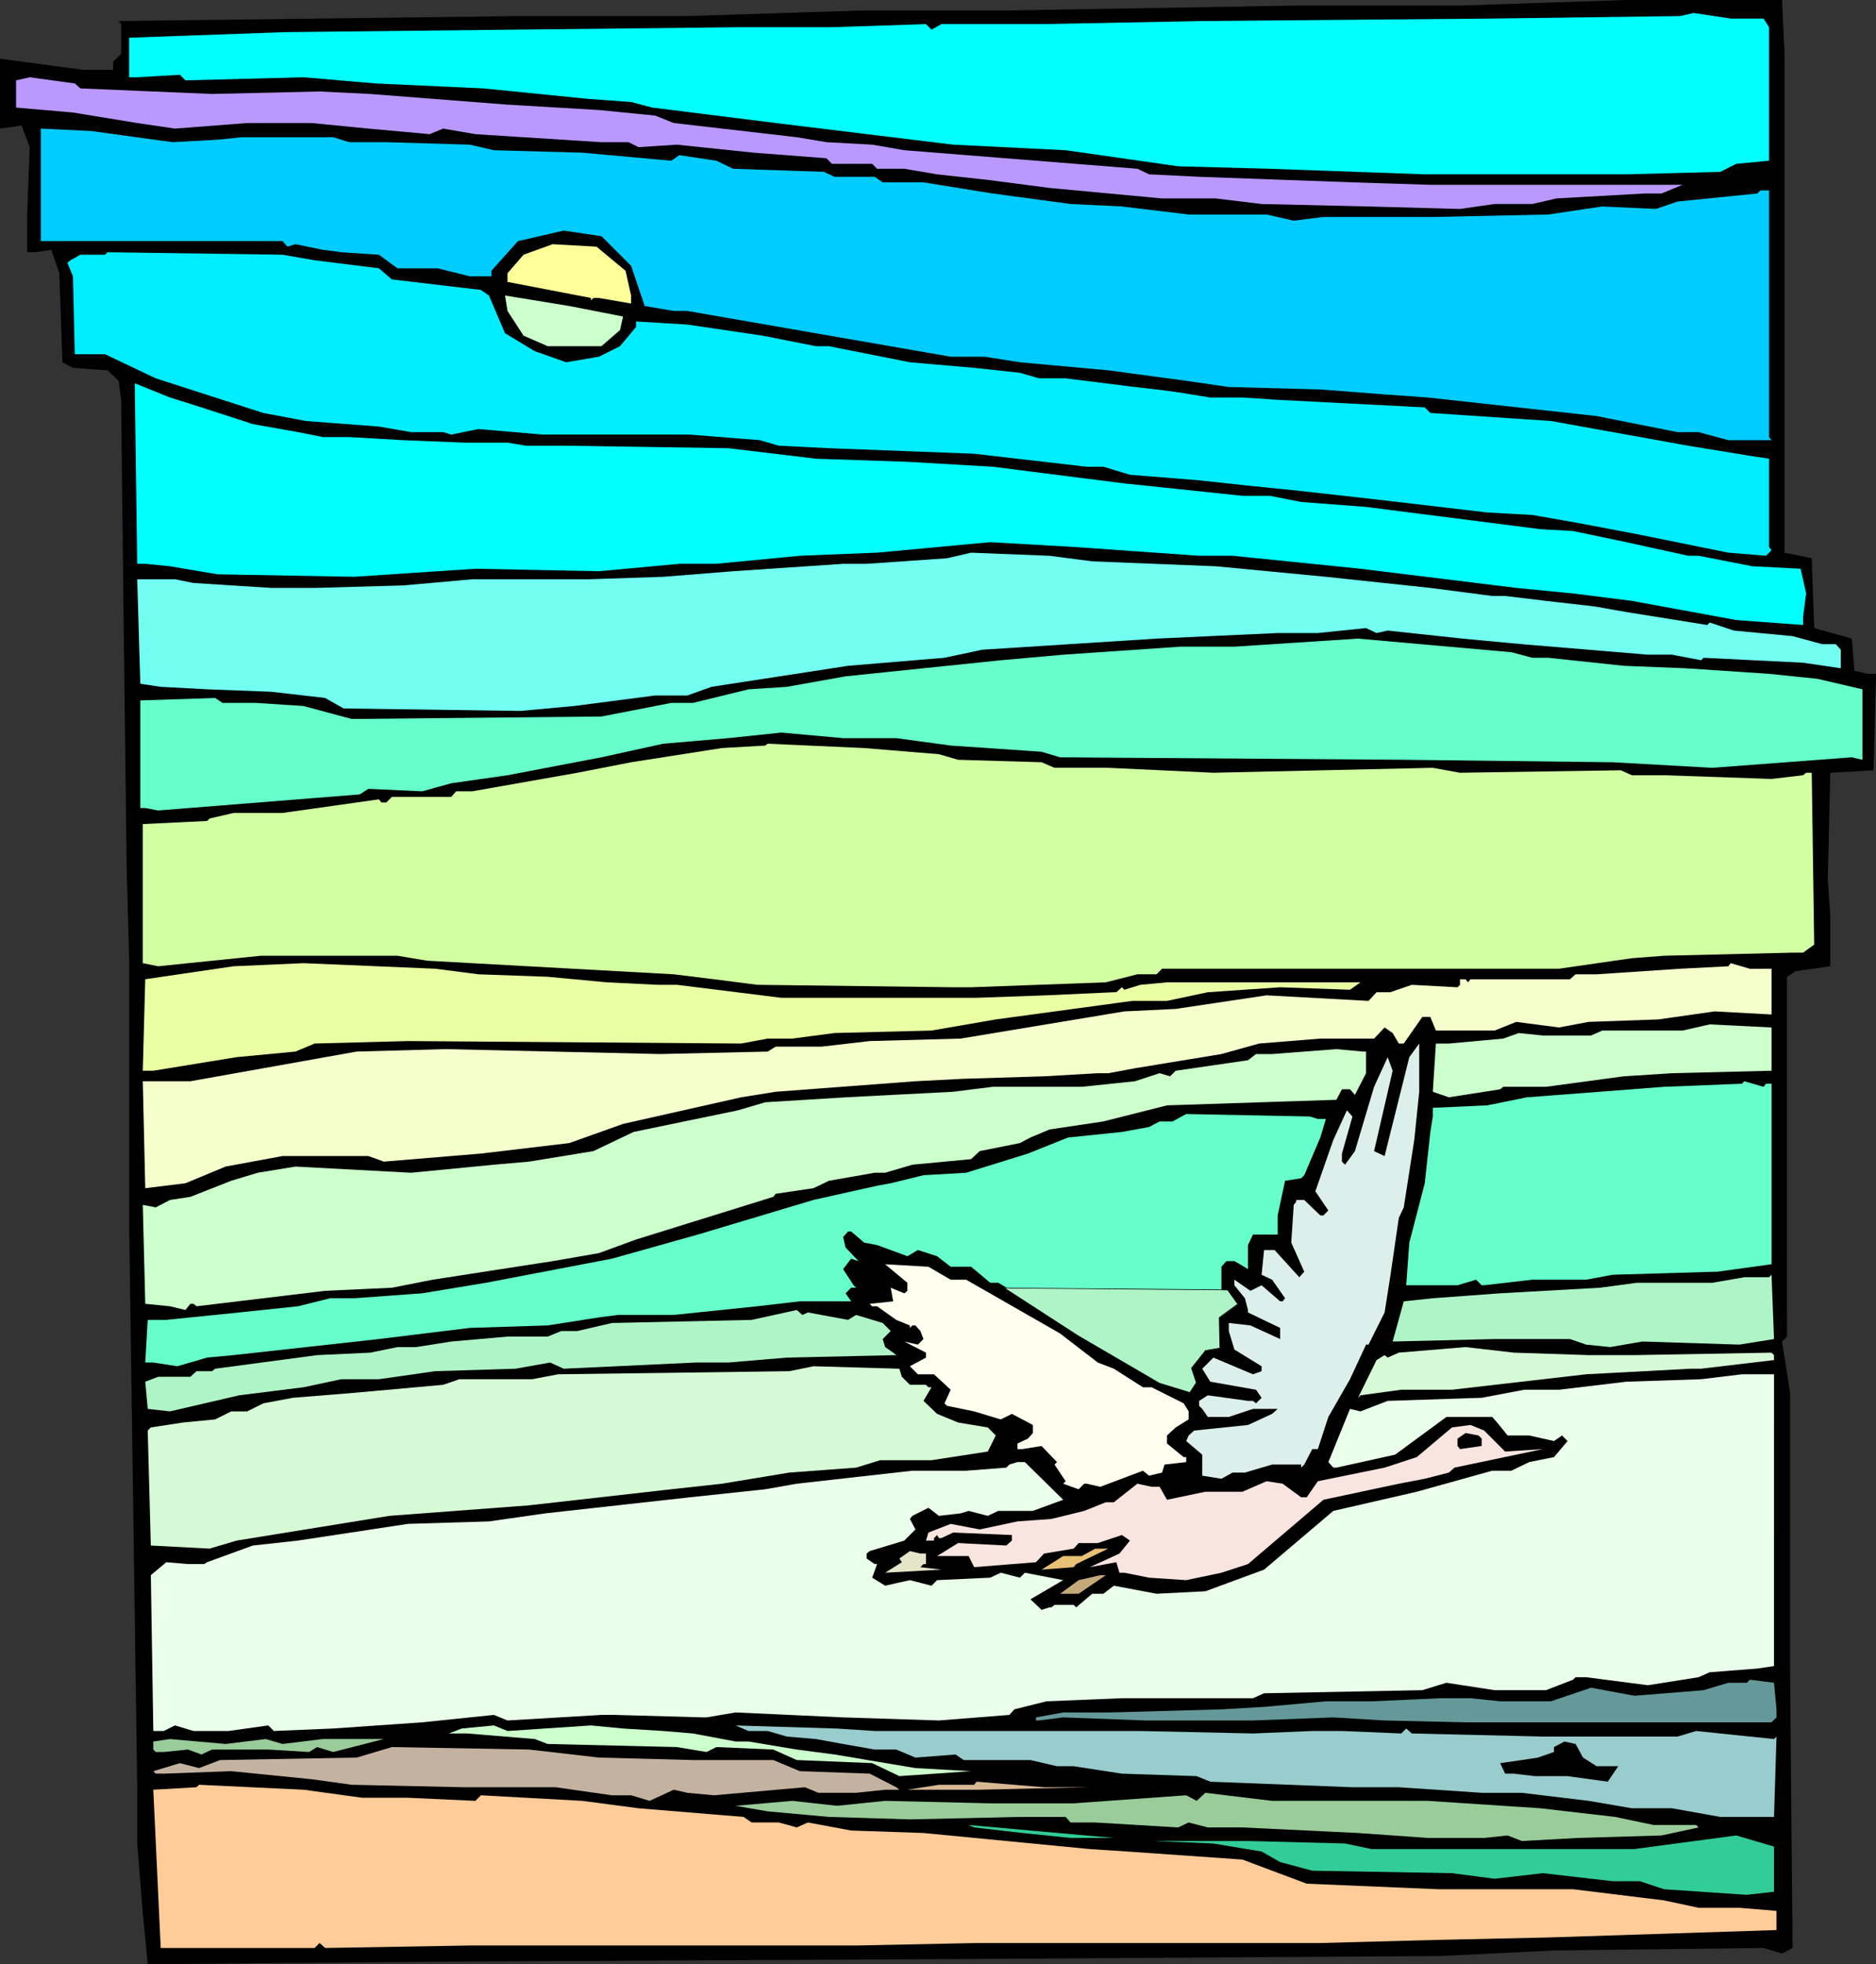 <?xml version="1.0" encoding="UTF-8" standalone="no"?>
<svg
   version="1.0"
   width="129.766mm"
   height="135.843mm"
   id="svg42"
   sodipodi:docname="Flying 18.wmf"
   xmlns:inkscape="http://www.inkscape.org/namespaces/inkscape"
   xmlns:sodipodi="http://sodipodi.sourceforge.net/DTD/sodipodi-0.dtd"
   xmlns="http://www.w3.org/2000/svg"
   xmlns:svg="http://www.w3.org/2000/svg">
  <rect width="100%" height="100%" fill="#333333" stroke="none"/>
  <sodipodi:namedview
     id="namedview42"
     pagecolor="#ffffff"
     bordercolor="#000000"
     borderopacity="0.25"
     inkscape:showpageshadow="2"
     inkscape:pageopacity="0.0"
     inkscape:pagecheckerboard="0"
     inkscape:deskcolor="#d1d1d1"
     inkscape:document-units="mm" />
  <defs
     id="defs1">
    <pattern
       id="WMFhbasepattern"
       patternUnits="userSpaceOnUse"
       width="6"
       height="6"
       x="0"
       y="0" />
  </defs>
  <path
     style="fill:#000000;fill-opacity:1;fill-rule:evenodd;stroke:none"
     d="m 466.539,14.06 v 130.416 l 7.11,1.454 0.646,18.261 9.858,2.747 0.646,8.404 3.555,0.808 h 2.101 l -0.646,25.211 -11.312,0.646 -0.646,27.958 0.646,9.212 v 13.413 l -9.05,1.293 -2.262,1.454 v 94.055 l -1.293,1.293 2.101,13.413 v 73.046 l 0.646,72.076 -2.747,1.454 -4.848,-1.454 -54.782,0.646 -29.573,1.454 -128.149,0.808 -130.573,0.646 -74.498,0.646 h -4.848 l -1.293,-13.252 -1.454,-18.261 V 467.203 L 33.774,320.626 v -69.491 l -0.646,-23.756 -0.808,-64.642 -0.646,-58.178 -0.646,-5.01 -2.909,-2.747 -9.05,-0.646 -2.747,-1.454 -0.808,-23.271 -2.101,-6.141 -4.202,0.646 H 7.11 V 56.077 L 7.757,38.462 5.656,32.806 0,33.614 V 15.353 l 21.816,2.909 h 7.757 V 16.161 L 31.674,14.06 V 6.303 L 31.027,5.495 135.421,4.202 H 179.699 l 45.41,-1.454 h 37.976 l 75.79,-1.293 h 42.824 L 425.169,0 h 40.723 z"
     id="path1" />
  <path
     style="fill:#00ffff;fill-opacity:1;fill-rule:evenodd;stroke:none"
     d="m 461.044,4.848 1.454,2.262 v 34.907 l -8.565,0.808 -4.202,2.101 -24.563,0.646 H 372.488 L 331.926,44.118 308.009,43.472 278.598,39.27 249.187,37.816 202.808,32.16 170.488,28.119 164.993,26.665 153.843,25.857 126.371,23.11 98.253,21.817 79.346,20.201 48.48,21.009 47.026,19.554 35.875,20.201 H 33.774 V 9.858 L 74.498,8.404 193.758,7.111 h 23.755 l 24.563,-0.808 1.454,1.454 2.586,-1.454 h 26.179 l 42.016,-0.808 75.79,-0.646 49.126,-0.646 3.555,-0.808 9.696,1.454 z"
     id="path2" />
  <path
     style="fill:#ba99ff;fill-opacity:1;fill-rule:evenodd;stroke:none"
     d="m 21.008,23.11 34.421,1.454 28.118,-0.646 13.251,0.646 35.229,2.747 24.563,1.454 14.706,1.454 4.848,1.939 32.158,3.717 7.757,1.293 11.958,0.646 8.403,1.454 60.923,4.848 3.07,1.454 13.09,0.646 40.077,1.454 20.362,0.646 h 65.933 l -5.494,2.262 h -4.363 l -23.109,1.293 -6.302,1.454 h -9.858 L 381.699,54.623 357.782,53.976 329.825,53.33 317.867,51.876 h -14.059 l -29.411,-2.747 -16.16,-2.101 -13.251,-1.454 -8.565,-1.454 h -7.11 l -1.293,-1.293 h -10.504 l -1.454,-1.454 -18.907,-1.454 -20.2,-2.101 -10.019,0.646 -2.586,-1.293 h -7.11 l -32.966,-2.101 -8.403,-1.454 -3.555,1.454 L 96.313,33.614 81.446,32.16 H 64.64 L 45.733,33.614 35.875,32.16 19.069,29.412 4.202,28.119 v -7.111 l 3.555,-0.808 11.797,1.616 z"
     id="path3" />
  <path
     style="fill:#00ccff;fill-opacity:1;fill-rule:evenodd;stroke:none"
     d="m 45.086,37.169 11.797,-0.646 6.302,-0.646 h 23.917 l 4.202,1.293 h 9.696 l 21.816,0.646 6.302,1.454 23.109,0.646 23.27,2.101 2.101,-1.454 9.696,1.454 4.363,2.101 23.755,0.808 2.747,1.293 h 10.504 l 2.101,1.454 h 10.666 l 18.099,2.909 20.362,2.747 13.413,0.646 17.453,2.101 h 20.362 l 7.11,1.616 7.757,-0.97 h 28.603 l 30.219,-0.646 14.059,-2.101 14.059,0.646 5.656,-1.939 20.846,-2.101 0.808,-0.808 h 2.262 V 114.255 l 0.646,0.808 h -11.312 l -7.757,-2.101 h -5.494 l -21.17,-4.202 -44.117,-4.848 -11.312,-0.808 -16.806,-1.293 -23.917,-0.646 -11.15,-1.616 -20.362,-2.747 -23.109,-2.101 -9.211,-1.454 h -8.888 L 179.699,81.288 h -3.555 l -7.595,-1.293 -3.555,-10.504 -7.757,-7.757 -9.858,-1.454 -11.958,2.747 -6.949,7.757 v 1.454 h -5.656 l -8.403,-2.101 H 103.909 L 99.061,66.582 89.203,65.935 84.355,65.289 77.245,63.834 75.144,64.481 73.851,63.026 H 10.666 V 33.614 l 13.251,0.646 z"
     id="path4" />
  <path
     style="fill:#ffff99;fill-opacity:1;fill-rule:evenodd;stroke:none"
     d="m 163.539,70.783 1.454,6.464 v 2.101 l -8.403,-1.454 h -1.454 l -0.646,0.646 v -0.646 l -21.816,-4.202 v -2.262 l 4.202,-4.848 7.595,-2.747 11.474,0.646 z"
     id="path5" />
  <path
     style="fill:#00edff;fill-opacity:1;fill-rule:evenodd;stroke:none"
     d="m 82.254,68.036 16.806,2.101 3.394,2.909 23.27,2.747 2.101,1.454 4.202,9.858 7.757,4.687 8.242,2.909 8.565,-1.454 5.494,-2.747 4.202,-5.01 v -1.454 l 13.413,0.808 19.715,2.909 13.898,2.747 h 3.394 l 21.17,4.202 16.806,1.454 11.958,1.293 5.01,1.454 h 6.949 l 18.099,2.262 5.656,0.646 5.01,0.646 9.05,1.454 h 8.403 l 9.858,0.646 37.814,1.939 1.454,1.454 21.816,1.454 9.696,0.646 35.875,6.464 16.806,2.747 4.363,0.646 v 23.11 l 0.646,0.808 -1.454,1.454 -9.858,-0.808 -23.917,-4.848 -15.352,-2.909 -11.958,-2.101 -11.797,-0.646 -28.926,-3.394 -20.2,-2.262 -14.221,-1.454 -11.958,-1.293 -18.099,-1.454 -6.949,-2.101 h -4.363 l -29.411,-3.394 -37.976,-1.454 -13.09,-0.646 -5.01,-1.454 -18.261,-1.454 h -38.461 l -16.806,-1.454 -7.11,1.454 -2.101,-0.646 h -8.403 L 99.061,111.508 79.992,110.054 68.842,107.953 40.723,98.903 27.472,92.6 h -7.918 l -0.485,-20.362 -1.454,-3.555 0.808,-0.646 2.586,-1.454 h 6.464 l 0.646,-0.646 45.733,0.646 z"
     id="path6" />
  <path
     style="fill:#ccffcc;fill-opacity:1;fill-rule:evenodd;stroke:none"
     d="m 162.893,82.742 -0.808,3.555 -4.848,4.202 h -14.059 l -6.302,-2.747 -4.202,-6.464 -0.646,-4.04 16.806,2.747 z"
     id="path7" />
  <path
     style="fill:#00ffff;fill-opacity:1;fill-rule:evenodd;stroke:none"
     d="m 52.682,106.498 13.413,4.363 11.797,2.101 6.464,1.293 h 6.949 l 14.059,0.808 15.998,0.646 h 11.312 l 4.848,0.808 h 10.504 l 42.339,0.646 22.947,2.747 23.917,0.808 22.301,1.293 34.421,4.363 30.866,3.232 h 7.11 l 8.242,1.616 16.968,1.293 45.571,5.818 8.565,0.485 13.898,2.909 16.16,3.555 h 2.747 l 14.059,2.747 12.605,0.646 1.454,6.464 -0.808,6.141 v 2.101 l -17.453,-1.293 -27.31,-5.01 -15.352,-1.939 -14.867,-1.454 -10.504,-1.293 -30.219,-3.717 -33.451,-3.394 h -8.726 l -32.158,-2.262 -22.462,-1.293 -29.573,2.747 -20.2,0.808 -21.816,2.101 h -9.696 l -21.008,1.939 -32.32,-0.646 -31.674,2.101 -35.714,-0.646 -12.443,-2.101 -6.464,-0.646 h -2.101 l -0.646,-47.189 9.211,3.717 z"
     id="path8" />
  <path
     style="fill:#72fff2;fill-opacity:1;fill-rule:evenodd;stroke:none"
     d="m 285.547,146.738 32.32,1.293 28.765,2.747 27.31,2.909 16.16,2.101 h 3.394 l 10.666,1.293 12.766,1.454 8.242,1.454 21.17,3.394 0.646,-0.646 6.302,2.101 15.352,1.454 7.757,2.101 h 3.555 l 1.293,1.454 v 4.848 l -9.858,-1.454 -26.018,-1.293 -0.646,0.646 -7.595,-1.454 h -6.302 l -32.966,-2.747 -15.514,-1.454 -19.554,-2.101 -2.909,0.646 -2.747,-1.293 -12.605,1.293 h -10.504 l -31.674,1.454 -45.571,2.909 -9.858,2.101 -25.21,2.101 -35.714,5.495 -6.302,2.262 h -8.403 l -21.17,2.747 -14.059,1.293 -46.218,-0.646 -4.848,-2.747 -14.059,-1.616 -16.806,-0.646 -12.12,-0.646 -5.333,-0.808 -0.808,-27.311 h 9.858 l 4.848,0.97 20.362,1.293 h 11.312 l 23.109,-0.646 18.099,-1.616 h 30.381 l 19.554,-0.646 18.261,-1.454 28.765,-1.939 h 6.141 l 21.008,-1.454 6.302,-1.454 20.523,0.808 z"
     id="path9" />
  <path
     style="fill:#66ffcc;fill-opacity:1;fill-rule:evenodd;stroke:none"
     d="m 400.606,171.949 h 4.202 l 19.715,2.101 16.16,0.646 21.816,1.454 12.605,1.293 11.797,2.747 v 18.423 l -2.747,-0.646 -36.522,2.747 -26.018,-1.454 -54.621,-0.646 -89.85,-0.646 -4.848,-1.454 -23.755,-1.616 -14.221,-1.939 h -13.898 l -16.16,-1.454 -13.898,1.454 -16.968,1.454 -16.16,3.555 -24.563,4.687 -14.706,2.101 -7.595,2.101 -14.059,-0.646 -2.262,1.454 -52.682,4.202 -3.394,-0.646 H 36.683 V 183.1 l 19.554,-0.646 1.939,1.293 h 8.726 l 12.443,0.808 12.605,3.394 65.286,-0.646 18.261,-3.555 h 5.656 l 14.544,-3.555 10.019,-0.646 15.352,-2.747 40.562,-4.202 16.322,-1.454 30.704,-2.101 h 14.059 l 32.32,-2.101 40.077,3.555 z"
     id="path10" />
  <path
     style="fill:#d3ffa3;fill-opacity:1;fill-rule:evenodd;stroke:none"
     d="m 245.47,197.159 5.01,1.454 21.816,0.646 3.394,1.454 h 14.059 l 27.472,1.293 57.368,-1.293 7.11,1.293 42.016,-0.646 2.909,1.293 h 8.403 l 28.118,0.97 8.242,-0.97 0.808,-0.646 h 1.454 l 0.646,44.926 -2.909,2.101 h -2.747 l -33.613,0.808 -8.403,0.646 -19.069,2.747 H 303.808 l -1.454,1.454 h -5.01 l -8.242,2.101 -35.229,1.293 h -4.686 l -51.227,-0.646 -11.312,-1.454 -10.504,-1.293 -64.478,-3.555 -7.757,-1.293 H 68.195 l -26.826,2.747 -4.04,-0.808 v -36.361 l 16.806,-0.808 0.646,-0.646 6.302,-1.454 h 12.766 l 25.21,-3.555 0.646,0.808 h 1.293 l 1.454,-1.454 h 15.514 l 1.293,-1.454 h 4.202 l 27.472,-4.848 14.059,-2.747 23.755,-3.717 11.312,-0.646 0.646,-0.485 25.21,1.131 z"
     id="path11" />
  <path
     style="fill:#eaffa3;fill-opacity:1;fill-rule:evenodd;stroke:none"
     d="m 125.078,254.691 18.099,0.646 15.514,1.454 13.251,0.646 h 5.01 l 27.31,3.394 h 51.066 l 18.261,-0.646 17.614,-0.808 h 0.646 l 1.454,-1.293 0.646,0.646 4.202,-1.293 6.949,-0.646 h 50.581 l -2.747,1.939 -18.261,-0.646 -18.907,1.293 -10.666,2.262 h -9.05 l -35.714,4.848 -16.806,2.909 -25.371,0.646 -10.989,1.454 h -6.464 l -6.949,1.293 -87.102,-0.646 -24.402,0.646 -5.01,2.101 -15.352,1.454 -21.816,3.555 h -2.747 l 0.646,-23.918 23.109,-3.394 18.261,-0.808 34.421,1.454 z"
     id="path12" />
  <path
     style="fill:#f4ffcc;fill-opacity:1;fill-rule:evenodd;stroke:none"
     d="m 463.145,253.237 v 11.959 l -14.867,-0.808 -14.706,2.101 -18.261,0.646 -7.757,1.454 -11.15,-1.454 -5.656,2.262 h -15.352 l -1.454,-3.555 h -2.101 l -4.848,6.949 h -1.293 l -1.616,-2.747 -2.101,-1.454 -2.747,2.909 h -14.059 l -15.998,1.293 -9.858,2.747 -22.624,3.717 -6.949,1.293 h -2.747 l -14.059,0.808 -21.008,0.646 -12.605,0.646 -36.522,2.747 -9.05,1.454 -30.866,6.949 -14.059,5.01 -23.109,2.747 -25.371,2.101 -4.04,-1.454 H 73.851 l -14.867,2.747 -10.504,4.363 -10.504,1.293 -0.646,-27.958 h 12.443 l 43.47,-7.757 23.27,-0.646 56.075,1.293 28.118,-0.646 2.101,-1.293 h 11.958 l 12.605,-1.454 23.755,-0.646 42.824,-7.111 13.413,-0.646 23.755,-3.555 26.664,1.454 2.101,-2.262 h 3.555 l 5.656,-1.939 11.958,0.646 0.646,-0.646 v -1.454 h 1.454 l 0.646,0.808 0.646,-0.808 h 26.018 l 1.454,-1.293 h 5.494 l 21.816,-1.454 12.605,-0.646 0.646,-0.808 5.01,1.454 z"
     id="path13" />
  <path
     style="fill:#ccffcc;fill-opacity:1;fill-rule:evenodd;stroke:none"
     d="m 463.145,279.902 -26.018,0.646 -12.605,0.808 -20.362,2.747 h -11.15 l -0.808,0.646 -13.413,2.101 -4.202,-1.454 0.808,-12.605 h 3.394 l 14.221,-1.293 4.04,-1.454 6.302,0.646 h 12.605 l 2.909,-1.293 h 21.008 l 7.11,-1.616 16.16,0.808 z"
     id="path14" />
  <path
     style="fill:#ddefea;fill-opacity:1;fill-rule:evenodd;stroke:none"
     d="m 369.74,298.002 -2.747,17.615 -1.293,2.747 -2.262,15.514 -1.454,9.212 -4.202,8.404 h -0.646 l -4.202,9.05 -5.656,9.858 -2.747,8.404 h -1.454 l -2.101,4.04 -0.808,0.808 v -0.808 h -7.595 l -7.11,2.101 h -3.232 l -2.909,1.616 -5.01,-0.808 v -5.495 l -4.202,-3.555 0.646,-1.454 1.454,-1.293 14.059,-1.454 6.302,-2.909 1.454,-1.293 h -6.464 l -6.302,2.101 h -5.494 l -1.454,-2.101 -0.808,-0.808 v -1.293 l 2.262,-1.454 10.504,1.454 h 1.293 l 0.808,0.646 1.454,-1.454 -1.454,-2.101 -11.958,-2.101 -2.101,-3.394 2.909,-2.909 10.342,4.363 2.262,-0.808 v -1.293 l -7.11,-4.363 -1.454,-4.848 v -2.101 l 5.656,0.646 7.757,3.555 v -2.909 l -8.403,-4.04 v -0.646 l -0.808,-3.071 -2.747,-3.394 v -1.454 l 4.202,2.909 2.909,-1.454 4.848,4.202 h 0.646 l 0.646,-0.808 -3.394,-4.848 -2.747,-1.293 0.646,-6.464 h 2.747 l 6.464,7.111 1.293,-1.454 -3.394,-7.595 0.646,-9.858 0.646,-0.808 v -0.485 h 2.101 l 4.202,4.04 h 0.808 l 1.293,-1.293 -3.394,-5.01 4.686,-13.413 3.555,-7.757 1.454,1.616 -2.747,9.696 v 2.101 l 0.808,0.808 2.586,-3.555 5.01,-16.807 3.555,-7.757 1.293,3.555 -4.848,21.009 2.747,1.293 6.464,-25.857 2.586,-3.555 v 12.605 z"
     id="path15" />
  <path
     style="fill:#ccffcc;fill-opacity:1;fill-rule:evenodd;stroke:none"
     d="m 357.136,274.892 v 5.656 l -2.909,5.656 -1.293,-1.454 h -2.101 l -1.454,2.747 -44.278,1.454 -16.645,4.202 -14.059,2.101 -5.01,2.101 -2.747,1.454 -10.504,2.101 -2.262,2.101 -15.352,1.454 -7.11,2.101 h -2.747 l -11.958,2.101 -4.04,1.939 -9.858,1.454 -0.646,0.808 -35.875,11.151 -9.696,3.555 -12.12,2.101 -31.35,4.848 -10.666,2.101 -17.453,0.808 -33.613,4.04 -0.808,-0.646 h -0.808 l -1.293,1.616 -4.04,-0.97 -6.464,-0.646 -0.646,-25.857 3.394,0.646 3.717,-1.939 5.333,-0.808 10.666,-4.202 6.949,-2.101 9.858,-1.616 30.219,1.616 21.654,-2.101 9.211,-0.808 16.806,-2.747 10.504,-5.01 27.31,-5.656 7.11,-2.101 21.008,-1.293 28.118,-1.454 10.342,-1.293 h 23.27 l 13.898,-1.454 6.464,-2.101 2.747,0.808 1.454,-1.454 18.907,-2.747 2.101,-1.616 h 4.202 l 16.806,-1.293 6.949,0.646 z"
     id="path16" />
  <path
     style="fill:#66ffcc;fill-opacity:1;fill-rule:evenodd;stroke:none"
     d="m 461.691,283.295 h 1.454 v 47.189 l -14.059,1.939 -27.472,0.808 -6.949,1.293 h -14.059 l -12.605,1.454 h -0.646 l -1.454,-1.454 -4.848,1.454 h -13.413 l 0.808,-11.151 4.04,-15.514 1.454,-13.413 0.646,-4.04 v -2.262 l 14.221,-0.646 10.342,-2.101 19.069,-1.454 16.806,-1.293 20.362,-0.808 0.646,-0.646 5.01,1.454 z"
     id="path17" />
  <path
     style="fill:#66ffcc;fill-opacity:1;fill-rule:evenodd;stroke:none"
     d="m 344.531,292.507 h 2.101 l -1.454,4.848 -4.202,9.858 -0.808,0.808 -4.202,0.646 -1.939,9.05 v 5.01 h -6.464 l -1.293,2.747 v 6.303 l -2.101,-1.293 -1.454,-0.808 h -2.101 l -1.293,1.454 v 6.303 l 3.394,4.04 -4.848,2.909 0.646,7.757 h -3.394 l -4.363,5.01 1.454,4.848 -2.101,1.293 -2.101,-1.293 -4.848,-0.808 -21.816,-13.252 -7.757,-6.464 -5.656,-2.101 -6.949,-4.04 h -2.101 l -5.01,-4.202 h -5.333 l -3.555,-2.747 -5.01,-1.616 -2.747,1.616 -7.918,-2.909 -3.394,-0.646 -3.394,-2.909 h -0.808 l -1.293,1.454 0.646,2.747 3.394,3.555 -1.939,-0.646 -2.101,2.747 2.747,4.202 0.646,0.646 h -1.293 l -1.454,1.454 1.454,2.101 h -13.413 l -11.15,1.293 -21.816,2.262 h -14.544 l -5.01,0.646 -13.413,2.101 -20.362,0.646 -23.755,2.909 -37.976,4.202 -6.949,0.646 -7.757,2.262 -6.302,-0.97 H 37.976 L 38.622,345.029 h 4.848 l 19.069,-1.939 15.352,-1.616 8.403,-2.101 h 6.302 l 17.776,-1.293 16.645,-2.747 32.966,-6.303 22.462,-6.303 30.219,-9.05 16.645,-3.717 3.555,-0.646 8.565,-2.101 11.15,-0.646 16.16,-5.01 10.504,-4.202 14.059,-1.454 7.11,-1.293 2.747,-1.454 h 3.394 l 3.555,-1.939 32.32,0.646 z"
     id="path18" />
  <path
     style="fill:#ffffef;fill-opacity:1;fill-rule:evenodd;stroke:none"
     d="m 248.541,334.525 h 4.04 l 24.563,14.06 9.858,7.595 4.202,1.616 7.595,4.848 h 2.262 l 8.403,4.202 1.293,2.101 v 2.101 l -3.394,2.101 -2.262,2.101 v 2.101 l 4.363,3.555 h 0.646 v 1.293 l -5.656,0.646 -0.646,2.101 -3.394,0.808 -1.616,-1.293 -11.15,4.202 -3.555,-0.808 h -0.646 l -1.454,1.454 -4.04,-1.454 0.646,-0.646 -2.909,-4.363 0.646,-0.646 -4.04,-4.202 -5.01,0.808 h -1.293 v -1.454 l 2.747,-1.293 1.293,-1.454 v -2.101 l -5.494,-2.909 -2.909,1.454 -6.949,-2.101 -7.11,-1.454 -0.646,-0.646 1.616,-3.555 -4.363,-4.04 h -4.202 l -2.101,-2.101 4.202,-2.262 v -1.293 l -5.656,-2.909 3.555,0.808 1.454,-1.454 -0.808,-2.101 -1.293,-1.454 h -0.808 l -0.646,0.646 v -0.646 l -3.555,-1.454 -5.01,-3.555 h -1.293 l -0.646,-0.646 6.141,-0.646 -0.646,-3.555 3.555,1.454 0.808,-0.646 v -2.101 l -5.818,-4.848 11.312,0.646 z"
     id="path19" />
  <path
     style="fill:#aff4c6;fill-opacity:1;fill-rule:evenodd;stroke:none"
     d="m 454.742,351.493 -25.371,-0.808 -8.403,1.454 -6.302,-0.646 -4.202,-1.454 h -19.715 l -26.664,0.646 2.909,-10.504 7.595,-0.808 17.614,-1.293 26.018,-1.454 9.696,-1.293 h 19.715 l 8.403,-1.454 h 6.464 l 0.646,-0.646 0.646,16.807 z"
     id="path20" />
  <path
     style="fill:#aff4c6;fill-opacity:1;fill-rule:evenodd;stroke:none"
     d="m 211.211,343.09 10.504,1.939 2.101,-1.293 6.949,2.101 2.101,2.101 -2.101,2.101 0.646,2.101 2.101,1.454 0.808,0.646 -28.603,0.646 -15.352,1.293 h -8.565 l -34.421,1.616 -3.555,-1.616 -9.05,1.616 -21.008,0.646 -14.706,2.101 h -9.858 l -9.858,2.101 -16.806,2.101 -18.099,4.202 -5.818,-0.646 -0.646,-7.111 3.394,-1.293 h 8.403 l 1.616,-1.454 h 4.04 l 0.808,-0.646 26.664,-3.555 13.898,-0.646 7.11,-1.454 h 4.848 l 9.211,-1.454 14.706,-1.293 h 10.504 l 3.555,-1.454 h 4.202 l 9.05,-2.101 36.522,-0.808 11.797,-2.586 1.454,1.293 z"
     id="path21" />
  <path
     style="fill:#d6f9d6;fill-opacity:1;fill-rule:evenodd;stroke:none"
     d="m 415.312,354.241 h 11.958 l 35.875,-0.646 0.646,0.646 v 1.293 l -19.069,2.262 h -2.747 l -27.31,1.454 -35.067,4.04 h -13.251 l -10.666,1.454 -0.646,0.646 4.848,-9.858 2.101,-1.293 0.808,0.646 2.909,-1.293 17.453,-1.454 12.605,1.454 z"
     id="path22" />
  <path
     style="fill:#d6f9d6;fill-opacity:1;fill-rule:evenodd;stroke:none"
     d="m 235.774,359.897 2.101,2.101 h 4.202 l 0.646,0.646 h 0.808 l -2.101,3.555 3.555,3.394 5.494,2.262 7.757,1.293 2.101,2.101 -2.101,4.202 -14.706,2.262 h -13.413 l -6.302,1.939 -17.453,1.293 -17.614,2.909 -13.251,1.454 -37.168,4.202 -36.522,2.747 -39.915,6.464 -7.11,2.101 -15.352,-0.808 -0.808,-30.059 0.808,-0.808 8.403,-1.293 8.403,-0.808 4.202,-2.101 h 4.202 l 4.202,-2.101 7.757,-1.454 15.998,-1.293 23.27,-2.101 4.202,-1.454 h 19.069 l 6.787,-1.293 60.438,-0.808 6.302,-1.293 22.462,0.646 z"
     id="path23" />
  <path
     style="fill:#eaffea;fill-opacity:1;fill-rule:evenodd;stroke:none"
     d="m 463.791,413.873 v 21.655 l -4.363,0.646 -12.443,0.97 -2.909,1.293 -13.251,2.101 -16.16,-2.101 h -2.747 l -0.646,0.646 -7.11,2.747 h -13.413 l -12.605,-1.939 -6.302,1.939 -41.37,0.808 -2.909,1.293 h -34.259 l -19.715,0.808 -8.403,2.101 -1.293,1.454 -18.422,1.454 -25.048,-0.808 -28.118,-1.293 -7.595,1.293 h -0.808 l -23.109,-0.646 h -3.555 l -24.563,1.454 -3.555,-1.454 -18.746,1.939 -23.27,1.616 -15.514,0.646 -1.454,-1.454 -10.342,1.454 h -9.211 l -4.848,-1.454 -2.909,1.454 h -2.747 l -0.646,-40.725 4.04,-3.394 5.656,0.485 h 4.202 l 0.808,-0.485 11.958,-4.363 11.797,-1.293 28.765,-4.363 21.17,-0.646 14.706,-2.101 37.814,-4.202 19.715,-2.101 8.242,-1.454 30.219,-3.394 h 14.059 l 10.504,-0.808 0.808,-0.808 2.101,-0.646 h 1.939 l 10.019,9.858 -7.918,2.909 h -9.05 l -2.747,1.293 -5.01,-1.293 -2.101,0.646 -5.656,0.646 -2.747,-2.101 -4.202,2.101 -0.646,0.808 1.454,2.747 -2.909,2.909 -9.05,2.747 -0.808,0.646 v 1.293 l 2.101,1.454 h 0.646 l -1.293,3.555 3.394,2.101 6.464,-1.454 5.656,1.454 1.454,-1.454 13.898,-0.646 2.747,-1.293 5.01,1.293 1.293,-1.293 10.019,1.939 -8.565,5.01 2.909,2.747 2.101,-0.646 h 0.485 l 0.808,-0.646 h 5.01 l 0.646,0.646 4.202,-3.555 h 2.909 l 2.747,-2.101 11.15,2.101 12.766,-0.646 15.352,-5.656 18.099,-15.353 21.816,-5.01 19.715,-5.495 h 5.01 l 4.686,-2.262 6.464,-1.293 3.555,-4.202 -1.454,-1.454 -2.101,1.454 -6.464,-1.454 h -5.656 l -2.747,-3.394 -1.293,-1.454 h -11.958 l -13.413,9.858 -15.352,3.394 h -0.808 l -1.293,-1.454 5.656,-13.898 2.747,0.646 7.11,-2.747 24.563,-0.808 11.15,-2.101 h 9.05 l 17.614,-2.101 19.554,-0.646 10.666,-1.293 h 8.403 z"
     id="path24" />
  <path
     style="fill:#f9e5e0;fill-opacity:1;fill-rule:evenodd;stroke:none"
     d="m 393.496,379.451 9.858,-0.646 -23.109,4.848 -1.454,1.293 -6.302,1.616 -6.787,1.293 -19.715,4.202 -19.715,16.807 -6.949,2.262 -9.211,1.939 -9.696,-0.646 -6.464,-1.293 h -1.293 l -0.808,-2.747 -6.949,1.293 7.757,-3.555 2.747,-3.394 -2.101,-1.454 -6.302,2.101 h -5.01 l -1.293,1.454 -7.757,1.293 -2.101,2.262 -16.16,1.293 -1.454,-2.909 h -8.242 l 5.494,-3.394 12.605,0.646 1.454,-1.293 v -1.454 l -15.352,-0.646 -3.07,1.454 h -0.646 l -0.485,-0.808 -0.808,0.808 v 0.646 h -2.101 l 0.646,-2.101 5.818,-2.262 7.595,1.454 9.858,-2.101 8.888,-0.646 8.565,-2.101 5.656,-2.262 h 2.101 l 6.141,-4.848 3.717,0.808 h 2.101 l 1.939,3.394 10.019,-2.101 h 9.696 l 6.302,-2.747 4.202,0.646 4.848,3.555 h 1.454 l 2.909,-4.202 17.453,-3.555 8.403,-2.747 9.211,-7.757 4.848,-0.646 3.555,1.454 z"
     id="path25" />
  <path
     style="fill:#000000;fill-opacity:1;fill-rule:evenodd;stroke:none"
     d="m 387.355,376.057 v 1.939 l -5.656,0.808 -0.646,-0.808 v -1.939 l 2.101,-1.454 3.394,0.646 z"
     id="path26" />
  <path
     style="fill:#e8c177;fill-opacity:1;fill-rule:evenodd;stroke:none"
     d="m 281.345,408.863 -0.646,0.808 -8.403,0.646 5.656,-3.555 h 4.848 l 3.555,-1.939 h 3.394 z"
     id="path27" />
  <path
     style="fill:#e5e5c9;fill-opacity:1;fill-rule:evenodd;stroke:none"
     d="m 242.077,406.116 v 2.747 h -0.646 l -0.808,0.808 5.494,0.646 -14.706,0.808 4.363,-2.747 -0.646,-0.97 2.747,-1.939 2.747,0.646 z"
     id="path28" />
  <path
     style="fill:#c4aa7a;fill-opacity:1;fill-rule:evenodd;stroke:none"
     d="m 281.992,416.62 h -4.848 l 4.848,-3.555 5.656,-1.293 h 1.454 z"
     id="path29" />
  <path
     style="fill:#659999;fill-opacity:1;fill-rule:evenodd;stroke:none"
     d="m 464.438,446.841 v 2.101 l -1.293,1.293 h -79.992 l -21.17,-0.485 -13.413,-0.808 -21.008,0.808 h -27.957 l -21.654,-0.808 -6.302,0.808 h -0.808 v -0.808 l 7.11,-1.293 h 12.443 l 28.926,-0.808 11.15,-0.646 16.16,-1.454 h 11.958 l 18.099,-0.808 h 7.757 l 7.757,0.808 h 13.251 l 10.504,-3.555 11.312,2.101 18.099,-1.454 6.464,-1.939 h 4.848 l 0.808,-0.808 6.302,0.808 z"
     id="path30" />
  <path
     style="fill:#ccffcc;fill-opacity:1;fill-rule:evenodd;stroke:none"
     d="m 154.489,451.043 8.403,0.808 10.504,0.646 7.757,0.646 11.15,2.101 h 3.394 l 12.605,2.101 9.858,1.293 21.17,3.555 14.544,0.808 -18.746,1.293 -7.11,-3.394 -19.715,-0.808 -6.141,-2.747 -14.867,-0.646 -2.586,1.293 -7.757,-1.293 -33.774,-0.808 -3.394,-1.293 -17.614,-1.454 h -4.848 l 3.394,-1.293 8.403,-0.808 3.555,1.454 z"
     id="path31" />
  <path
     style="fill:#99cccc;fill-opacity:1;fill-rule:evenodd;stroke:none"
     d="m 228.664,452.497 h 69.488 l 29.411,0.646 15.514,-0.646 h 7.757 l 15.514,0.646 1.293,-1.293 1.454,1.293 34.259,0.808 h 35.229 l 4.848,-1.454 20.362,2.101 0.646,-0.646 -0.646,21.009 h -14.059 l -12.605,-2.262 h -10.504 l -11.312,-1.939 -17.453,-2.101 h -10.504 l -21.654,-1.454 H 353.58 l -37.168,-1.454 -3.555,-1.454 -19.554,-0.646 -12.605,-1.939 h -4.363 l -6.949,-1.616 h -17.453 l -2.101,-1.454 -10.504,0.808 -5.01,-2.101 h -5.656 l -8.242,-1.454 -7.11,-1.293 -7.595,-0.646 -5.01,-1.454 h -5.01 l -3.394,-1.454 26.502,0.808 z"
     id="path32" />
  <path
     style="fill:#99cc99;fill-opacity:1;fill-rule:evenodd;stroke:none"
     d="m 69.488,454.598 4.363,1.293 10.504,-1.293 h 15.998 l -13.251,3.394 -4.202,-1.293 -2.101,1.293 -10.666,-0.646 H 55.429 l -2.747,1.293 -3.555,-1.293 -6.302,0.646 h -2.101 l -0.646,-0.646 v -2.101 l 4.363,-0.646 14.544,1.293 z"
     id="path33" />
  <path
     style="fill:#000000;fill-opacity:1;fill-rule:evenodd;stroke:none"
     d="m 413.857,459.446 3.555,2.262 h 5.656 l -2.747,4.04 -10.504,-1.454 h -8.565 l -5.494,-0.646 h -2.262 l -1.293,-2.747 5.656,-0.808 4.202,-0.646 4.202,-1.454 v -1.293 l 2.747,-1.454 2.909,0.646 z"
     id="path34" />
  <path
     style="fill:#c4b2a0;fill-opacity:1;fill-rule:evenodd;stroke:none"
     d="m 156.59,459.446 24.563,0.646 h 21.008 l 6.949,2.909 18.261,0.646 6.949,3.555 0.808,0.646 h -3.717 l -7.595,0.808 h -9.858 l -3.555,-1.454 -23.755,2.101 -6.949,-0.646 -3.555,-0.808 -6.302,2.909 -4.848,-1.454 h -5.01 l -14.706,-2.101 h -23.917 l -29.411,-0.646 -10.504,-1.454 -21.008,-2.101 -17.614,0.646 h -2.101 l -0.646,-0.646 6.949,-2.101 5.01,1.293 5.494,-2.101 35.714,-0.646 9.211,-2.747 35.875,0.646 z"
     id="path35" />
  <path
     style="fill:#d8b793;fill-opacity:1;fill-rule:evenodd;stroke:none"
     d="m 284.9,467.203 -28.765,0.646 h -18.907 l 8.242,-1.293 h 9.211 l 0.646,-0.808 17.614,1.454 z"
     id="path36" />
  <path
     style="fill:#ffcc99;fill-opacity:1;fill-rule:evenodd;stroke:none"
     d="m 94.697,469.951 h 11.958 l 17.614,0.808 1.454,-1.454 26.502,1.454 14.706,1.939 27.472,2.262 2.101,1.454 h 7.11 l 4.686,1.293 2.909,-1.293 11.312,2.101 18.907,0.646 43.47,4.202 9.858,0.646 30.058,2.101 16.806,6.303 34.421,1.454 h 35.229 l 23.755,2.909 9.05,1.939 h 10.666 l 9.696,0.808 v 5.01 l -59.63,1.939 -29.411,0.646 -30.219,0.808 h -89.85 l -31.512,0.646 H 122.816 l -37.814,0.646 -1.454,-1.293 -1.293,1.293 H 42.016 l -1.939,-41.371 11.312,-0.646 0.646,-0.646 27.31,1.293 z"
     id="path37" />
  <path
     style="fill:#99cc99;fill-opacity:1;fill-rule:evenodd;stroke:none"
     d="m 373.296,470.759 29.411,1.939 19.554,2.262 10.019,2.101 h 11.15 l 0.646,0.646 -9.696,2.101 -21.816,0.646 -14.706,0.808 -3.717,-1.454 -6.141,0.646 h -14.706 l -18.261,-1.293 -30.219,-1.454 h -9.05 l -5.01,-1.293 -2.747,1.293 -21.654,-1.293 h -6.464 l -1.293,-1.454 H 266.64 l -28.765,0.646 -21.17,-0.646 -15.998,-1.454 -8.403,-1.454 14.867,-1.293 11.635,1.293 12.605,-1.293 27.472,0.646 h 21.816 l 29.411,-2.101 2.747,1.454 2.262,-2.101 17.453,2.101 z"
     id="path38" />
  <path
     style="fill:#32cc99;fill-opacity:1;fill-rule:evenodd;stroke:none"
     d="m 291.203,480.455 h 6.949 -18.261 l -12.605,-1.293 -12.605,-1.454 -1.454,-0.646 16.16,1.454 z"
     id="path39" />
  <path
     style="fill:#32cc99;fill-opacity:1;fill-rule:evenodd;stroke:none"
     d="m 463.791,494.515 -7.11,0.808 -21.654,-1.454 -6.302,-2.101 h -7.11 l -18.261,-2.101 -12.605,1.454 -11.15,-1.454 -36.522,-0.646 -8.403,-2.262 -4.848,-2.747 -12.605,-2.101 -15.514,-0.646 h 25.21 l 24.725,0.646 6.949,1.454 h 68.68 l 26.664,-3.555 9.858,2.909 z"
     id="path40" />
  <path
     style="fill:#aff4c6;fill-opacity:1;fill-rule:evenodd;stroke:none"
     d="m 262.438,336.625 58.499,0.646 2.747,3.717 -4.848,3.555 0.162,7.919 -3.717,0.646 -3.717,4.525 1.293,3.879 -1.778,2.586 -7.918,-2.424 -21.493,-12.444 z"
     id="path41" />
  <path
     style="fill:#000000;fill-opacity:1;fill-rule:evenodd;stroke:none"
     d="m 262.6,336.625 -0.162,0.162 58.499,0.485 v 0 l 2.586,3.717 v -0.162 l -4.848,3.555 0.162,8.08 0.162,-0.162 -3.878,0.646 -3.717,4.687 1.293,3.879 v -0.162 l -1.778,2.747 0.162,-0.162 -7.918,-2.424 -21.331,-12.444 -19.23,-12.444 h -0.485 l 19.554,12.767 21.331,12.444 8.08,2.424 1.939,-2.747 -1.293,-4.04 v 0.162 l 3.717,-4.525 h -0.162 l 3.878,-0.646 -0.162,-7.919 h -0.162 l 4.848,-3.555 -2.586,-3.879 -58.984,-0.485 z"
     id="path42" />
</svg>
